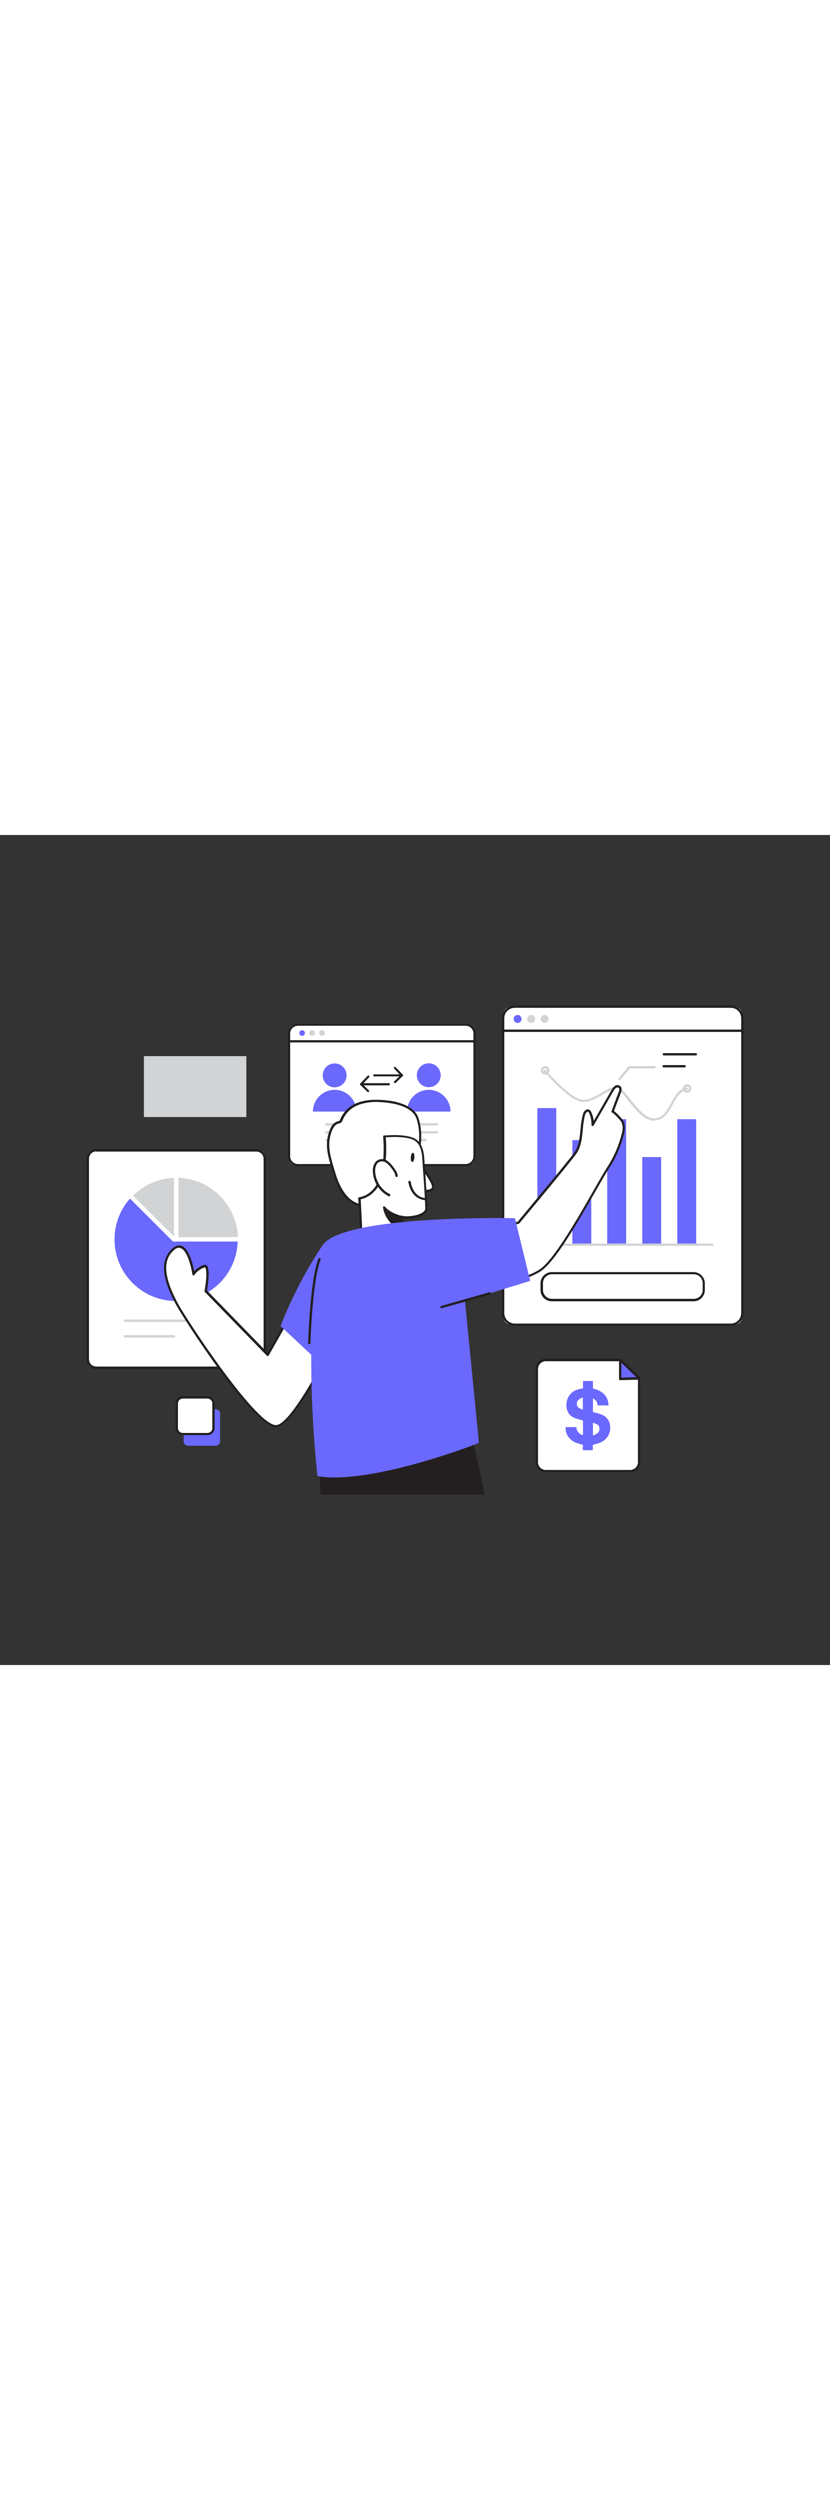 <svg version="1.1" id="Layer_1" xmlns="http://www.w3.org/2000/svg" xmlns:xlink="http://www.w3.org/1999/xlink" x="0px" y="0px" viewBox="0 0 500 500" style="width: 166px;" xml:space="preserve" data-imageid="finance-app-1-98" imageName="Finance App 1" class="illustrations_image">
<rect x="0" y="0" width="500" height="500" fill="#333333" stroke="none"/>
<style type="text/css">
	.st0_finance-app-1-98{fill:#FFFFFF;}
	.st1_finance-app-1-98{fill:#231F20;}
	.st2_finance-app-1-98{fill:#68E1FD;}
	.st3_finance-app-1-98{fill:#D1D3D4;}
</style>
<g id="Screens_finance-app-1-98">
	<path class="st0_finance-app-1-98" d="M174.1,124.3h111.7v70.8c0,2.1-1.7,3.8-3.8,3.8H177.9c-2.1,0-3.8-1.7-3.8-3.8l0,0L174.1,124.3L174.1,124.3z"/>
	<path class="st1_finance-app-1-98" d="M280.5,199.5h-101c-3.3,0-6-2.7-6-6v-69.3c0-0.4,0.3-0.6,0.6-0.6h111.7c0.4,0,0.6,0.3,0.6,0.6l0,0v69.3&#10;&#9;&#9;C286.4,196.8,283.8,199.5,280.5,199.5z M174.8,124.9v68.6c0,2.6,2.1,4.7,4.7,4.7h101c2.6,0,4.7-2.1,4.7-4.7v-68.6H174.8z"/>
	<path class="st0_finance-app-1-98" d="M177.9,114.4H282c2.1,0,3.8,1.7,3.8,3.8v6.1H174.1v-6.1C174.1,116.1,175.8,114.4,177.9,114.4L177.9,114.4z"/>
	<path class="st1_finance-app-1-98" d="M285.8,124.9H174.1c-0.4,0-0.6-0.3-0.6-0.6v-4.6c0-3.3,2.7-6,6-6h101c3.3,0,6,2.7,6,6v4.6&#10;&#9;&#9;C286.5,124.6,286.2,124.9,285.8,124.9L285.8,124.9z M174.8,123.6h110.4v-4c0-2.6-2.1-4.7-4.7-4.7h-101c-2.6,0-4.7,2.1-4.7,4.7&#10;&#9;&#9;V123.6z"/>
	<circle class="st2_finance-app-1-98 targetColor" cx="201.6" cy="144.8" r="7.2" style="fill: rgb(107, 104, 253);"/>
	<path class="st2_finance-app-1-98 targetColor" d="M188.5,166.6c0-7.2,5.9-13.1,13.1-13.1s13.1,5.9,13.1,13.1H188.5z" style="fill: rgb(107, 104, 253);"/>
	
		<ellipse transform="matrix(0.464 -0.886 0.886 0.464 10.149 306.388)" class="st2_finance-app-1-98 targetColor" cx="258.3" cy="144.8" rx="7.2" ry="7.2" style="fill: rgb(107, 104, 253);"/>
	<path class="st2_finance-app-1-98 targetColor" d="M245.2,166.6c0-7.2,5.9-13.1,13.1-13.1c7.2,0,13.1,5.9,13.1,13.1H245.2z" style="fill: rgb(107, 104, 253);"/>
	<path class="st1_finance-app-1-98" d="M242.2,145.4h-16.8c-0.4,0-0.6-0.3-0.6-0.6c0-0.4,0.3-0.6,0.6-0.6l0,0h15.3l-3.3-3.5c-0.2-0.3-0.2-0.7,0.1-0.9&#10;&#9;&#9;c0.2-0.2,0.6-0.2,0.8,0l4.4,4.6c0.2,0.2,0.2,0.5,0.1,0.7C242.7,145.3,242.5,145.4,242.2,145.4L242.2,145.4z"/>
	<path class="st1_finance-app-1-98" d="M238,149.5c-0.2,0-0.3-0.1-0.5-0.2c-0.2-0.2-0.3-0.6,0-0.9l0,0l4.2-4.1c0.3-0.2,0.7-0.2,0.9,0.1&#10;&#9;&#9;c0.2,0.2,0.2,0.6,0,0.8l-4.2,4.1C238.3,149.5,238.1,149.5,238,149.5L238,149.5z"/>
	<path class="st1_finance-app-1-98" d="M234.3,150.8h-16.8c-0.3,0-0.5-0.2-0.6-0.4s-0.1-0.5,0.1-0.7l4.4-4.6c0.2-0.3,0.6-0.3,0.9-0.1s0.3,0.6,0.1,0.9&#10;&#9;&#9;l-0.1,0.1l-3.3,3.5h15.3c0.4,0,0.6,0.3,0.6,0.6C234.9,150.6,234.6,150.8,234.3,150.8L234.3,150.8z"/>
	<path class="st1_finance-app-1-98" d="M221.7,154.9c-0.2,0-0.3-0.1-0.4-0.2l-4.2-4.1c-0.2-0.3-0.2-0.7,0-0.9s0.6-0.3,0.9,0l0,0l4.2,4.1&#10;&#9;&#9;c0.2,0.2,0.3,0.6,0,0.9l0,0C222,154.9,221.8,154.9,221.7,154.9L221.7,154.9z"/>
	<path class="st3_finance-app-1-98" d="M263.2,175h-66.6c-0.4,0-0.7-0.3-0.7-0.7s0.3-0.7,0.7-0.7l0,0h66.6c0.4,0,0.7,0.3,0.7,0.7S263.6,175,263.2,175&#10;&#9;&#9;C263.3,175,263.3,175,263.2,175z"/>
	<path class="st3_finance-app-1-98" d="M263.2,179.8h-66.6c-0.4,0-0.7-0.3-0.7-0.7s0.3-0.7,0.7-0.7h66.6c0.4,0,0.7,0.3,0.7,0.7&#10;&#9;&#9;S263.6,179.8,263.2,179.8C263.3,179.8,263.3,179.8,263.2,179.8z"/>
	<path class="st3_finance-app-1-98" d="M256.4,184.5h-59.7c-0.4,0-0.7-0.3-0.7-0.7s0.3-0.7,0.7-0.7l0,0h59.7c0.4,0,0.7,0.3,0.7,0.7&#10;&#9;&#9;S256.8,184.5,256.4,184.5L256.4,184.5L256.4,184.5z"/>
	<circle class="st2_finance-app-1-98 targetColor" cx="182" cy="119.3" r="1.7" style="fill: rgb(107, 104, 253);"/>
	<circle class="st3_finance-app-1-98" cx="188" cy="119.3" r="1.7"/>
	<circle class="st3_finance-app-1-98" cx="194" cy="119.3" r="1.7"/>
	<path class="st0_finance-app-1-98" d="M303.1,117.9h144.1V290c0,2.8-2.2,5-5,5H308.1c-2.8,0-5-2.2-5-5V117.9z"/>
	<path class="st1_finance-app-1-98" d="M440.2,295.6H310.1c-4.3,0-7.7-3.4-7.7-7.7v-170c0-0.4,0.3-0.7,0.7-0.7l0,0h144.1c0.4,0,0.7,0.3,0.7,0.7l0,0&#10;&#9;&#9;V288C447.9,292.2,444.4,295.6,440.2,295.6L440.2,295.6z M303.8,118.6V288c0,3.5,2.8,6.3,6.3,6.3h130.1c3.5,0,6.3-2.8,6.3-6.3V118.6&#10;&#9;&#9;H303.8z"/>
	<path class="st1_finance-app-1-98" d="M417.8,280.9h-85.4c-3.8,0-6.8-3.1-6.8-6.8v-4c0-3.8,3.1-6.8,6.8-6.8h85.4c3.8,0,6.8,3.1,6.8,6.8v4&#10;&#9;&#9;C424.6,277.9,421.6,280.9,417.8,280.9z M332.5,264.6c-3,0-5.4,2.4-5.4,5.4v4c0,3,2.4,5.4,5.4,5.4h85.4c3,0,5.4-2.4,5.4-5.4v-4&#10;&#9;&#9;c0-3-2.4-5.4-5.4-5.4H332.5z"/>
	<rect x="323.7" y="164.5" class="st2_finance-app-1-98 targetColor" width="11.4" height="82.3" style="fill: rgb(107, 104, 253);"/>
	<rect x="344.8" y="183.8" class="st2_finance-app-1-98 targetColor" width="11.4" height="63.1" style="fill: rgb(107, 104, 253);"/>
	<rect x="365.8" y="171.2" class="st2_finance-app-1-98 targetColor" width="11.4" height="75.6" style="fill: rgb(107, 104, 253);"/>
	<rect x="386.9" y="194" class="st2_finance-app-1-98 targetColor" width="11.4" height="52.8" style="fill: rgb(107, 104, 253);"/>
	<rect x="408" y="171.2" class="st2_finance-app-1-98 targetColor" width="11.4" height="75.6" style="fill: rgb(107, 104, 253);"/>
	<path class="st1_finance-app-1-98" d="M419.2,132.8h-19.3c-0.4,0-0.7-0.3-0.7-0.7s0.3-0.7,0.7-0.7h19.3c0.4,0,0.7,0.3,0.7,0.7&#10;&#9;&#9;C419.9,132.5,419.5,132.8,419.2,132.8L419.2,132.8z"/>
	<path class="st1_finance-app-1-98" d="M412.4,140h-12.6c-0.4,0-0.7-0.3-0.7-0.7s0.3-0.7,0.7-0.7l0,0h12.6c0.4,0,0.7,0.3,0.7,0.7S412.8,140,412.4,140&#10;&#9;&#9;L412.4,140z"/>
	<path class="st3_finance-app-1-98" d="M394,172.1c-6.1,0-11.4-6.8-15.7-12.3c-2.8-3.6-5.4-6.9-7.2-6.9l0,0c-2,0.1-4.7,1.6-7.6,3.3&#10;&#9;&#9;c-3.9,2.3-8.4,4.9-12.6,4.6c-7.9-0.4-22.6-17.8-23.2-18.5c-0.2-0.3-0.1-0.7,0.2-0.9c0.2-0.1,0.5-0.1,0.8,0.1&#10;&#9;&#9;c0.1,0.2,15,17.6,22.3,18c3.9,0.2,8.1-2.3,11.9-4.5c3-1.8,5.9-3.4,8.3-3.5s5,3.2,8.3,7.4c4.2,5.4,9.4,12,15,11.8&#10;&#9;&#9;c4.9-0.2,7.2-4.5,9.6-9c2.4-4.3,4.8-8.8,9.7-9.7c0.4-0.1,0.7,0.2,0.8,0.5c0.1,0.4-0.2,0.7-0.5,0.8c-4.3,0.8-6.5,4.8-8.8,9&#10;&#9;&#9;c-2.5,4.6-5.1,9.4-10.8,9.6h-0.4L394,172.1z"/>
	<path class="st3_finance-app-1-98" d="M429.2,247.5H314.4c-0.4,0-0.7-0.3-0.7-0.7s0.3-0.7,0.7-0.7h114.8c0.4,0,0.7,0.3,0.7,0.7&#10;&#9;&#9;S429.6,247.5,429.2,247.5L429.2,247.5z"/>
	<path class="st3_finance-app-1-98" d="M328.4,144.4c-1.4,0-2.6-1.2-2.6-2.6s1.2-2.6,2.6-2.6s2.6,1.2,2.6,2.6l0,0C331,143.2,329.8,144.4,328.4,144.4z&#10;&#9;&#9; M328.4,140.5c-0.7,0-1.2,0.6-1.2,1.2c0,0.7,0.6,1.2,1.2,1.2c0.7,0,1.2-0.6,1.2-1.2l0,0C329.7,141.1,329.1,140.5,328.4,140.5z"/>
	<path class="st3_finance-app-1-98" d="M413.9,155.3c-1.4,0-2.6-1.2-2.6-2.6s1.2-2.6,2.6-2.6s2.6,1.2,2.6,2.6l0,0&#10;&#9;&#9;C416.4,154.1,415.3,155.3,413.9,155.3z M413.9,151.5c-0.7,0-1.2,0.6-1.2,1.2c0,0.7,0.6,1.2,1.2,1.2c0.7,0,1.2-0.6,1.2-1.2l0,0&#10;&#9;&#9;C415.1,152,414.5,151.5,413.9,151.5L413.9,151.5z"/>
	<path class="st0_finance-app-1-98" d="M308.1,103.4h134.1c2.8,0,5,2.2,5,5v9.5H303.1v-9.5C303.1,105.6,305.3,103.4,308.1,103.4z"/>
	<path class="st1_finance-app-1-98" d="M447.2,118.6H303.1c-0.4,0-0.7-0.3-0.7-0.7l0,0v-7.5c0-4.3,3.4-7.7,7.7-7.7h130.1c4.3,0,7.7,3.4,7.7,7.7v7.5&#10;&#9;&#9;C447.9,118.3,447.6,118.6,447.2,118.6L447.2,118.6L447.2,118.6z M303.8,117.2h142.7v-6.8c0-3.5-2.8-6.3-6.3-6.3H310.1&#10;&#9;&#9;c-3.5,0-6.3,2.8-6.3,6.3L303.8,117.2L303.8,117.2z"/>
	<path class="st0_finance-app-1-98" d="M56.5,189.9h99.4c2,0,3.7,1.6,3.7,3.7v123.8c0,2-1.6,3.7-3.7,3.7H56.5c-2,0-3.7-1.6-3.7-3.7V193.6&#10;&#9;&#9;C52.8,191.6,54.5,189.9,56.5,189.9z"/>
	<path class="st1_finance-app-1-98" d="M154.4,321.7H58c-3.2,0-5.8-2.6-5.8-5.8V195.1c0-3.2,2.6-5.8,5.8-5.8h96.4c3.2,0,5.8,2.6,5.8,5.8v120.8&#10;&#9;&#9;C160.3,319.1,157.6,321.7,154.4,321.7L154.4,321.7z M58,190.6c-2.5,0-4.4,2-4.4,4.4l0,0v120.8c0,2.5,2,4.4,4.4,4.4l0,0h96.4&#10;&#9;&#9;c2.5,0,4.4-2,4.4-4.4l0,0V195.1c0-2.5-2-4.4-4.4-4.4l0,0H58V190.6z"/>
	<path class="st3_finance-app-1-98" d="M132.6,293.3H75.1c-0.4,0-0.7-0.3-0.7-0.7c0-0.4,0.3-0.7,0.7-0.7h57.5c0.4,0,0.7,0.3,0.7,0.7&#10;&#9;&#9;S133,293.3,132.6,293.3z"/>
	<path class="st3_finance-app-1-98" d="M104.8,302.7H75.1c-0.4,0-0.7-0.3-0.7-0.7c0-0.4,0.3-0.7,0.7-0.7h29.7c0.4,0,0.7,0.3,0.7,0.7&#10;&#9;&#9;C105.6,302.4,105.2,302.7,104.8,302.7C104.9,302.7,104.9,302.7,104.8,302.7z"/>
	<path class="st2_finance-app-1-98 targetColor" d="M78.7,219.4l25.1,25.1c0.3,0.3,0.6,0.4,1,0.4c12.6,0,25.2,0,37.8,0h0.6c-0.7,20.5-17.9,36.5-38.4,35.8&#10;&#9;&#9;S68.3,262.8,69,242.3c0.3-8.6,3.6-16.8,9.2-23.2L78.7,219.4L78.7,219.4z" style="fill: rgb(107, 104, 253);"/>
	<path class="st3_finance-app-1-98" d="M107.5,206.5v35.8c0.1,0,0.2,0,0.4,0l34.7-0.1c0.8,0,0.8,0,0.7-0.8c-0.9-13.9-9.4-26.1-22.1-31.8&#10;&#9;&#9;c-3.8-1.6-7.9-2.7-12-3L107.5,206.5z"/>
	<path class="st3_finance-app-1-98" d="M104.8,241.8v-35.3c-4.2,0.2-8.3,1.1-12.2,2.6c-4.7,1.8-8.9,4.6-12.5,8.1L104.8,241.8z"/>
	<path class="st0_finance-app-1-98" d="M379.6,383.1h-50.8c-3,0-5.4-2.4-5.4-5.4v-56.1c0-3,2.4-5.4,5.4-5.4h44.9l11.3,11v50.5&#10;&#9;&#9;C384.9,380.7,382.5,383.1,379.6,383.1L379.6,383.1z"/>
	<path class="st1_finance-app-1-98" d="M379.6,383.8h-50.8c-3.3,0-6.1-2.7-6.1-6.1v-56.1c0-3.3,2.7-6.1,6.1-6.1h44.9c0.2,0,0.4,0.1,0.5,0.2l11.3,11&#10;&#9;&#9;c0.1,0.1,0.2,0.3,0.2,0.5v50.5C385.6,381.1,382.9,383.8,379.6,383.8L379.6,383.8z M328.8,317c-2.6,0-4.7,2.1-4.7,4.7l0,0v56.1&#10;&#9;&#9;c0,2.6,2.1,4.7,4.7,4.7l0,0h50.8c2.6,0,4.7-2.1,4.7-4.7l0,0v-50.2l-11-10.6H328.8z"/>
	<circle class="st2_finance-app-1-98 targetColor" cx="311.8" cy="110.8" r="2.4" style="fill: rgb(107, 104, 253);"/>
	<circle class="st3_finance-app-1-98" cx="320" cy="110.8" r="2.4"/>
	<circle class="st3_finance-app-1-98" cx="328.1" cy="110.8" r="2.4"/>
	<path class="st3_finance-app-1-98" d="M373.2,147.7c-0.2,0-0.3-0.1-0.4-0.2c-0.3-0.2-0.3-0.7-0.1-0.9l6-7.2c0.1-0.2,0.3-0.2,0.5-0.2h15.1&#10;&#9;&#9;c0.4,0,0.7,0.3,0.7,0.7s-0.3,0.7-0.7,0.7l0,0h-14.8l-5.9,6.9C373.6,147.6,373.4,147.7,373.2,147.7L373.2,147.7z"/>
	<polygon class="st2_finance-app-1-98 targetColor" points="373.6,316.3 373.6,327.6 384.9,327.3 &#9;" style="fill: rgb(107, 104, 253);"/>
	<path class="st1_finance-app-1-98" d="M373.6,328.4c-0.2,0-0.4-0.1-0.5-0.2s-0.2-0.3-0.2-0.5v-11.4c0-0.4,0.3-0.7,0.7-0.7c0.2,0,0.4,0.1,0.5,0.2&#10;&#9;&#9;l11.3,11c0.2,0.2,0.3,0.5,0.2,0.8c-0.1,0.3-0.3,0.4-0.6,0.5L373.6,328.4L373.6,328.4z M374.3,317.9v9l9-0.3L374.3,317.9z"/>
	<path class="st2_finance-app-1-98 targetColor" d="M113.3,345.9h16.6c1.5,0,2.7,1.2,2.7,2.7v16.6c0,1.5-1.2,2.7-2.7,2.7h-16.6c-1.5,0-2.7-1.2-2.7-2.7v-16.6&#10;&#9;&#9;C110.6,347.1,111.8,345.9,113.3,345.9z" style="fill: rgb(107, 104, 253);"/>
	<path class="st0_finance-app-1-98" d="M109.1,338.8H126c1.4,0,2.6,1.1,2.6,2.6v16.9c0,1.4-1.1,2.6-2.6,2.6h-16.9c-1.4,0-2.6-1.1-2.6-2.6v-16.9&#10;&#9;&#9;C106.5,339.9,107.7,338.8,109.1,338.8z"/>
	<path class="st1_finance-app-1-98" d="M125,361.5h-14.9c-2.4,0-4.3-1.9-4.3-4.3v-14.9c0-2.4,1.9-4.3,4.3-4.3H125c2.4,0,4.3,1.9,4.3,4.3v14.9&#10;&#9;&#9;C129.3,359.6,127.4,361.5,125,361.5L125,361.5z M110.1,339.5c-1.6,0-2.9,1.3-2.9,2.9l0,0v14.9c0,1.6,1.3,2.9,2.9,2.9l0,0H125&#10;&#9;&#9;c1.6,0,2.9-1.3,2.9-2.9l0,0v-14.9c0-1.6-1.3-2.9-2.9-2.9l0,0H110.1z"/>
	<path class="st2_finance-app-1-98 targetColor" d="M351.1,370.6v-3.3c-1.2-0.3-2.4-0.6-3.5-1c-2.2-0.7-4.1-2.1-5.4-4c-1.1-1.7-1.6-3.6-1.5-5.6h6.5&#10;&#9;&#9;c0.1,2.3,1.7,4.3,4,4.8v-8.8c-1.3-0.4-2.6-0.7-3.9-1.1c-1.4-0.4-2.7-1.1-3.8-2.1c-1.1-1.1-1.8-2.5-2.1-4.1&#10;&#9;&#9;c-0.4-1.9-0.2-3.8,0.4-5.6c1-2.6,3-4.7,5.7-5.6c1.1-0.3,2.2-0.6,3.3-0.8l0.4-0.1v-4.4h6v0.4c0,1.2,0,2.5,0,3.8&#10;&#9;&#9;c0,0.3,0.1,0.4,0.4,0.5c2.1,0.4,4,1.3,5.6,2.6c1.7,1.4,2.9,3.4,3.2,5.6c0.1,0.6,0.1,1.2,0.2,1.8H360c0-1.8-1.1-3.5-2.8-4.2v8.2&#10;&#9;&#9;l0.7,0.2c1.8,0.4,3.5,0.9,5.1,1.6c2.5,1.1,4.2,3.5,4.5,6.2c0.4,2.5-0.2,5.1-1.7,7.1c-1.2,1.7-2.9,2.9-4.9,3.6&#10;&#9;&#9;c-1.2,0.4-2.5,0.7-3.8,1.1v3.2L351.1,370.6L351.1,370.6z M357.2,354v7.6c1-0.1,1.9-0.6,2.7-1.2c1.4-1.1,1.9-4-0.1-5.3&#10;&#9;&#9;C358.9,354.7,358.1,354.3,357.2,354z M351.1,346.2v-7.4c-0.8,0.3-1.6,0.7-2.3,1.2c-1.7,1.1-1.9,4.2,0.2,5.3&#10;&#9;&#9;C349.7,345.6,350.4,345.9,351.1,346.2L351.1,346.2z" style="fill: rgb(107, 104, 253);"/>
	<rect x="86.7" y="133.2" class="st3_finance-app-1-98" width="61.7" height="36.7"/>
</g>
<g id="Character-2_finance-app-1-98">
	<path class="st0_finance-app-1-98" d="M216,222.8c-8.2-2.5-12.6-12.1-14.8-19.8c-2.5-8.7-5.4-15.9-1.9-24.9c0.8-2.1,2.1-4.3,4.2-4.9&#10;&#9;&#9;c0.5-0.1,1-0.3,1.5-0.5c0.4-0.4,0.6-0.8,0.8-1.3c5-11.8,19.2-12.1,29.8-10.5c6.2,1,14.2,3.8,16.1,10.1c3.5,11.7,0.6,24.4-5.9,34.4&#10;&#9;&#9;C239.8,214.9,228.3,226.5,216,222.8L216,222.8z"/>
	<path class="st1_finance-app-1-98" d="M220.7,224.2c-1.7,0-3.3-0.2-4.9-0.7l0,0c-8.6-2.6-13.1-12.4-15.3-20.3c-0.3-1-0.6-2-0.9-2.9&#10;&#9;&#9;c-2.2-7.6-4.2-14.2-1-22.5c1.1-3,2.7-4.7,4.7-5.3l0.4-0.1c0.3,0,0.6-0.1,0.8-0.3c0.2-0.3,0.4-0.6,0.5-0.9&#10;&#9;&#9;c5.2-12.3,19.5-12.7,30.6-11c4.2,0.7,14.4,3,16.6,10.6c3.4,11.1,1.2,23.9-6,35C240.4,215.2,230.9,224.2,220.7,224.2L220.7,224.2z&#10;&#9;&#9; M226.9,160.8c-8.4,0-16.8,2.4-20.4,10.8c-0.2,0.6-0.5,1.2-1,1.6c-0.4,0.3-0.9,0.5-1.4,0.6c-0.1,0-0.2,0-0.4,0.1&#10;&#9;&#9;c-1.5,0.4-2.8,1.9-3.8,4.4c-3,7.8-1.1,14.2,1,21.6l0.9,2.9c2.1,7.5,6.3,16.9,14.3,19.3l0,0c11.2,3.4,22.4-6.6,29.1-17.1&#10;&#9;&#9;c6.9-10.8,9.1-23.1,5.8-33.8c-2-6.8-11.5-9-15.5-9.6C232.7,161.1,229.8,160.9,226.9,160.8z"/>
	<path class="st0_finance-app-1-98" d="M253.4,199.2c0,0,8.9,11.1,7.5,13.6s-6.9,1.4-6.9,1.4"/>
	<path class="st1_finance-app-1-98" d="M256.6,215.2c-0.9,0-1.9-0.1-2.8-0.3c-0.4-0.1-0.6-0.5-0.5-0.8l0,0c0.1-0.4,0.4-0.6,0.8-0.6&#10;&#9;&#9;c1.4,0.3,5.2,0.6,6.1-1.1c0.7-1.4-3.3-7.7-7.4-12.9c-0.3-0.3-0.3-0.7,0-1s0.7-0.3,1,0l0.1,0.1c2.1,2.7,9,11.6,7.5,14.4&#10;&#9;&#9;C260.6,214.8,258.5,215.2,256.6,215.2L256.6,215.2z"/>
	<path class="st0_finance-app-1-98" d="M250.4,183.8c5.3,3.6,4.7,12.3,5.1,17.8c0.7,7.8,1.1,15.7,1.4,23.5c0.2,5-12.6,6.2-15,5l3.8,19.4l-27.9-7.9&#10;&#9;&#9;l-1.2-22.7c0,0,8.5-0.7,12.6-11.2s2.5-26,2.5-26S245.2,180.3,250.4,183.8L250.4,183.8z"/>
	<path class="st1_finance-app-1-98" d="M245.6,250.1c-0.1,0-0.1,0-0.2,0l-27.9-7.9c-0.3-0.1-0.5-0.3-0.5-0.6l-1.2-22.7c0-0.4,0.3-0.7,0.6-0.7&#10;&#9;&#9;s8.1-0.8,12-10.8c4-10.3,2.4-25.6,2.4-25.7c0-0.2,0-0.4,0.1-0.5s0.3-0.2,0.5-0.2c0.6,0,13.9-1.3,19.2,2.3l0,0&#10;&#9;&#9;c4.7,3.2,5,9.9,5.2,15.3c0,1.1,0.1,2.1,0.2,3c0.6,7.8,1.1,15.7,1.4,23.5c0,1-0.4,2.5-2.4,3.8c-3.3,2-9.4,2.7-12.4,2.2l3.6,18.3&#10;&#9;&#9;c0.1,0.4-0.2,0.7-0.5,0.8C245.7,250.1,245.7,250.1,245.6,250.1z M218.4,241l26.3,7.4l-3.6-18.3c-0.1-0.3,0.1-0.5,0.3-0.7&#10;&#9;&#9;s0.5-0.2,0.8-0.1c1.6,0.8,8.8,0.4,12.2-1.8c1.2-0.8,1.8-1.6,1.8-2.5c-0.3-7.8-0.8-15.7-1.4-23.5c-0.1-0.9-0.1-2-0.2-3.1&#10;&#9;&#9;c-0.2-5.1-0.5-11.4-4.6-14.2l0,0c-4.3-2.9-14.8-2.3-17.6-2.1c0.3,3.2,1.1,16.2-2.6,25.7c-3.6,9.2-10.3,11.2-12.5,11.6L218.4,241&#10;&#9;&#9;L218.4,241z"/>
	<path class="st0_finance-app-1-98" d="M256.2,219.3c0,0-7.7,0-9.5-10.4"/>
	<path class="st1_finance-app-1-98" d="M256.2,220c-0.1,0-8.3-0.1-10.2-10.9c-0.1-0.4,0.2-0.7,0.6-0.8c0.4-0.1,0.7,0.2,0.8,0.6&#10;&#9;&#9;c1.7,9.6,8.5,9.8,8.8,9.8c0.4,0,0.7,0.3,0.7,0.7S256.6,220,256.2,220L256.2,220L256.2,220z"/>
	<path class="st0_finance-app-1-98" d="M238.9,205.5c-0.2-1.9-1.5-3.6-2.7-5.2c-0.9-1.2-1.9-2.4-3.1-3.3c-1.2-0.9-2.8-1.3-4.3-0.9&#10;&#9;&#9;c-1.3,0.5-2.3,1.4-2.8,2.7s-0.7,2.6-0.6,4c0.3,6,3.8,11.4,9.1,14.1c-0.2-0.1-0.3-0.3-0.5-0.4"/>
	<path class="st1_finance-app-1-98" d="M234.4,217.7c-0.1,0-0.2,0-0.3-0.1c-5.6-2.9-9.2-8.5-9.5-14.8c-0.1-1.5,0.1-2.9,0.7-4.3&#10;&#9;&#9;c0.6-1.5,1.8-2.6,3.3-3.1c1.7-0.4,3.5-0.1,4.9,1c1.3,1,2.4,2.1,3.3,3.4c1.1,1.5,2.6,3.3,2.8,5.5c0,0.4-0.3,0.7-0.7,0.7&#10;&#9;&#9;s-0.7-0.2-0.7-0.6c-0.2-1.8-1.4-3.4-2.5-4.8c-0.8-1.2-1.8-2.2-3-3.1c-1.1-0.8-2.4-1.1-3.7-0.8c-1.1,0.4-2,1.2-2.4,2.3&#10;&#9;&#9;c-0.5,1.2-0.7,2.4-0.6,3.7c0.3,5.4,3.2,10.3,7.8,13.1c0.2,0,0.4,0,0.6,0.2l0.5,0.4c0.3,0.3,0.3,0.7,0.1,1&#10;&#9;&#9;C234.8,217.6,234.6,217.7,234.4,217.7L234.4,217.7z"/>
	<path class="st1_finance-app-1-98" d="M241.9,230.1c0,0-6.8-1.5-10.4-5.7c0,0,1.2,10.4,11.7,12.9L241.9,230.1L241.9,230.1z"/>
	<path class="st1_finance-app-1-98" d="M243.2,237.9c-0.1,0-0.1,0-0.2,0c-10.9-2.6-12.3-13.4-12.3-13.5c0-0.3,0.1-0.6,0.4-0.7c0.3-0.1,0.6,0,0.8,0.2&#10;&#9;&#9;c3.3,4,9.9,5.5,9.9,5.5c0.3,0.1,0.5,0.3,0.5,0.6l1.4,7.1c0,0.2,0,0.5-0.2,0.6C243.6,237.8,243.4,237.9,243.2,237.9L243.2,237.9z&#10;&#9;&#9; M232.8,226.5c1.4,4.6,5,8.3,9.6,9.7l-1.1-5.6C238.2,229.9,235.3,228.5,232.8,226.5L232.8,226.5z"/>
	
		<ellipse transform="matrix(7.706902e-02 -0.997 0.997 7.706902e-02 35.783 427.007)" class="st1_finance-app-1-98" cx="248.5" cy="194.2" rx="2.8" ry="1.1"/>
	<path class="st0_finance-app-1-98" d="M175.6,287.9l-14.4,25.2l-37.4-38.4c0,0,3-16.3-1-15c-2.5,0.9-4.8,2.6-6.4,4.7c0,0-3.3-22.5-12-15&#10;&#9;&#9;s-4.7,20.3,1.9,32.7c4.9,9.2,48.6,76.5,60.7,73.8s40.9-63.8,40.9-63.8L175.6,287.9L175.6,287.9z"/>
	<path class="st1_finance-app-1-98" d="M166.4,356.8c-13.8,0-56.2-66-60.6-74.3c-5.5-10.4-11.7-25.1-1.7-33.6c1.8-1.6,3.6-2,5.3-1.4&#10;&#9;&#9;c4.6,1.7,6.9,11.5,7.6,15.3c1.6-1.7,3.5-3,5.7-3.8c0.6-0.2,1.3-0.1,1.8,0.3c2.3,2,0.7,12.3,0.2,15.1l36.5,37.5l13.9-24.4&#10;&#9;&#9;c0.1-0.2,0.4-0.4,0.7-0.4l32.3,4.2c0.2,0,0.4,0.2,0.5,0.4c0.1,0.2,0.1,0.4,0,0.6c-1.1,2.5-29,61.5-41.3,64.2&#10;&#9;&#9;C166.9,356.8,166.7,356.8,166.4,356.8L166.4,356.8z M107.8,248.6c-1.1,0.1-2.2,0.6-2.9,1.4c-7,5.9-6.3,16.1,2.1,31.9&#10;&#9;&#9;c5.3,10,48.7,76,59.9,73.5c10.9-2.4,36.4-55.1,40-62.6l-30.9-4.1l-14.1,24.8c-0.1,0.2-0.3,0.3-0.5,0.4c-0.2,0-0.4,0-0.6-0.2&#10;&#9;&#9;l-37.4-38.4c-0.2-0.2-0.2-0.4-0.2-0.6c1-5.2,1.7-13,0.3-14.2c-0.1,0-0.2-0.1-0.4,0c-2.4,0.9-4.5,2.4-6,4.5&#10;&#9;&#9;c-0.2,0.2-0.5,0.4-0.7,0.3c-0.3-0.1-0.5-0.3-0.5-0.6c-0.6-3.9-2.9-14.2-7-15.8C108.4,248.8,108.1,248.7,107.8,248.6L107.8,248.6z"/>
	<path class="st0_finance-app-1-98" d="M285.1,276.6c0,0,29-7.5,39.8-13.9c11.9-7,34.3-51.2,41.6-62.2c3.9-6.1,6.9-12.7,8.7-19.8&#10;&#9;&#9;c0.9-3.1,1.2-5.4-0.3-8.4c-0.3-0.6-5.5-6.2-5.7-5.6c1.3-3.9,2.9-7.7,4.3-11.6c0.4-1.1,0.7-2.4-0.1-3.2c-0.8-0.6-1.8-0.6-2.5,0&#10;&#9;&#9;s-1.3,1.3-1.7,2.1l-11.9,20.7c0.1-2.5-0.4-5.1-1.5-7.4c-0.2-0.5-0.5-0.9-0.9-1.1c-1.3-0.7-2.6,1-3,2.5c-2.1,7.4-0.6,16.4-5.1,23&#10;&#9;&#9;c-3.5,5-34.3,41.9-34.3,41.9l-27.2,7.1"/>
	<path class="st1_finance-app-1-98" d="M285.1,277.3c-0.3,0-0.6-0.2-0.7-0.5c-0.1-0.4,0.1-0.8,0.5-0.9c0.3-0.1,29-7.5,39.6-13.8&#10;&#9;&#9;c8.6-5.1,23.2-30.7,32.9-47.7c3.5-6.1,6.5-11.4,8.4-14.3c3.9-6,6.8-12.6,8.6-19.6c0.8-2.9,1.2-5.1-0.3-8c-1.5-1.9-3.2-3.6-5-5.2&#10;&#9;&#9;c-0.1,0-0.2,0-0.3,0c-0.4-0.1-0.6-0.5-0.4-0.9l0,0l0,0c0.9-2.5,1.8-5,2.7-7.4c0.5-1.4,1.1-2.8,1.6-4.2c0.5-1.2,0.5-2.1,0-2.5&#10;&#9;&#9;c-0.5-0.3-1.2-0.3-1.7,0.1c-0.6,0.5-1.1,1.2-1.5,1.9L357.6,175c-0.2,0.3-0.5,0.4-0.8,0.3c-0.3-0.1-0.5-0.4-0.5-0.7&#10;&#9;&#9;c0.1-2.4-0.4-4.8-1.4-7.1c-0.1-0.3-0.3-0.6-0.6-0.8c-0.2-0.1-0.4-0.1-0.5,0c-0.7,0.5-1.2,1.2-1.4,2.1c-0.7,2.8-1.1,5.8-1.3,8.7&#10;&#9;&#9;c-0.5,5.1-1,10.3-3.9,14.5c-3.5,5-33.1,40.5-34.4,42c-0.1,0.1-0.2,0.2-0.4,0.2l-27.2,7.1c-0.4,0.1-0.7-0.1-0.8-0.5l0,0&#10;&#9;&#9;c-0.1-0.4,0.1-0.8,0.5-0.9l27-7c2.3-2.8,30.9-37,34.1-41.7c2.8-4,3.2-9,3.7-13.9c0.2-3,0.7-6,1.4-8.9c0.3-1.3,1.1-2.4,2.2-3&#10;&#9;&#9;c0.6-0.2,1.2-0.2,1.7,0.1s1,0.9,1.2,1.5c0.8,1.7,1.3,3.4,1.5,5.2l10.7-18.6c0.5-0.9,1.1-1.7,1.9-2.4c1-0.8,2.4-0.7,3.4,0.1&#10;&#9;&#9;c0.9,0.8,1,2.2,0.3,4c-0.5,1.4-1,2.8-1.6,4.2c-0.8,2.2-1.7,4.4-2.5,6.7c2,1.7,3.8,3.6,5.4,5.6c1.7,3.3,1.2,5.8,0.4,9&#10;&#9;&#9;c-1.8,7.1-4.8,13.9-8.8,20c-1.9,2.9-4.9,8.1-8.4,14.2c-10.3,18.1-24.5,42.9-33.4,48.2C314.3,269.6,286.3,276.8,285.1,277.3&#10;&#9;&#9;c-0.1-0.1-0.1-0.1-0.2-0.1L285.1,277.3z"/>
	<path class="st1_finance-app-1-98" d="M292,397.3l-9-41.2l-90.4,24.3c0,0,0.2,6.8,0.4,16.9L292,397.3L292,397.3z"/>
	<path class="st2_finance-app-1-98 targetColor" d="M310.2,230.8c0,0-102.8-2.2-115.8,16.2c-10.2,15.3-18.7,31.7-25.4,48.8l18.5,17.3c-0.1,24.4,1.2,48.9,3.7,73.1&#10;&#9;&#9;c31.9,5.6,97.8-19.9,97.3-20.1l-8.4-85.4l39.3-12.1L310.2,230.8L310.2,230.8z" style="fill: rgb(107, 104, 253);"/>
	<path class="st1_finance-app-1-98" d="M186.3,306.7L186.3,306.7c-0.4,0-0.7-0.3-0.7-0.7l0,0c0.1-1.5,1.2-38,6.2-50.7c0.1-0.4,0.5-0.5,0.9-0.4&#10;&#9;&#9;s0.5,0.5,0.4,0.9l0,0c-4.9,12.5-6.1,49.9-6.1,50.3C187,306.4,186.7,306.7,186.3,306.7z"/>
	<path class="st1_finance-app-1-98" d="M266,285.1c-0.4,0-0.7-0.3-0.7-0.7c0-0.3,0.2-0.6,0.5-0.7l29.1-8.3c0.4-0.1,0.7,0.2,0.8,0.6&#10;&#9;&#9;c0.1,0.3-0.1,0.7-0.4,0.8l-29,8.2C266.1,285,266.1,285,266,285.1L266,285.1z"/>
</g>
</svg>